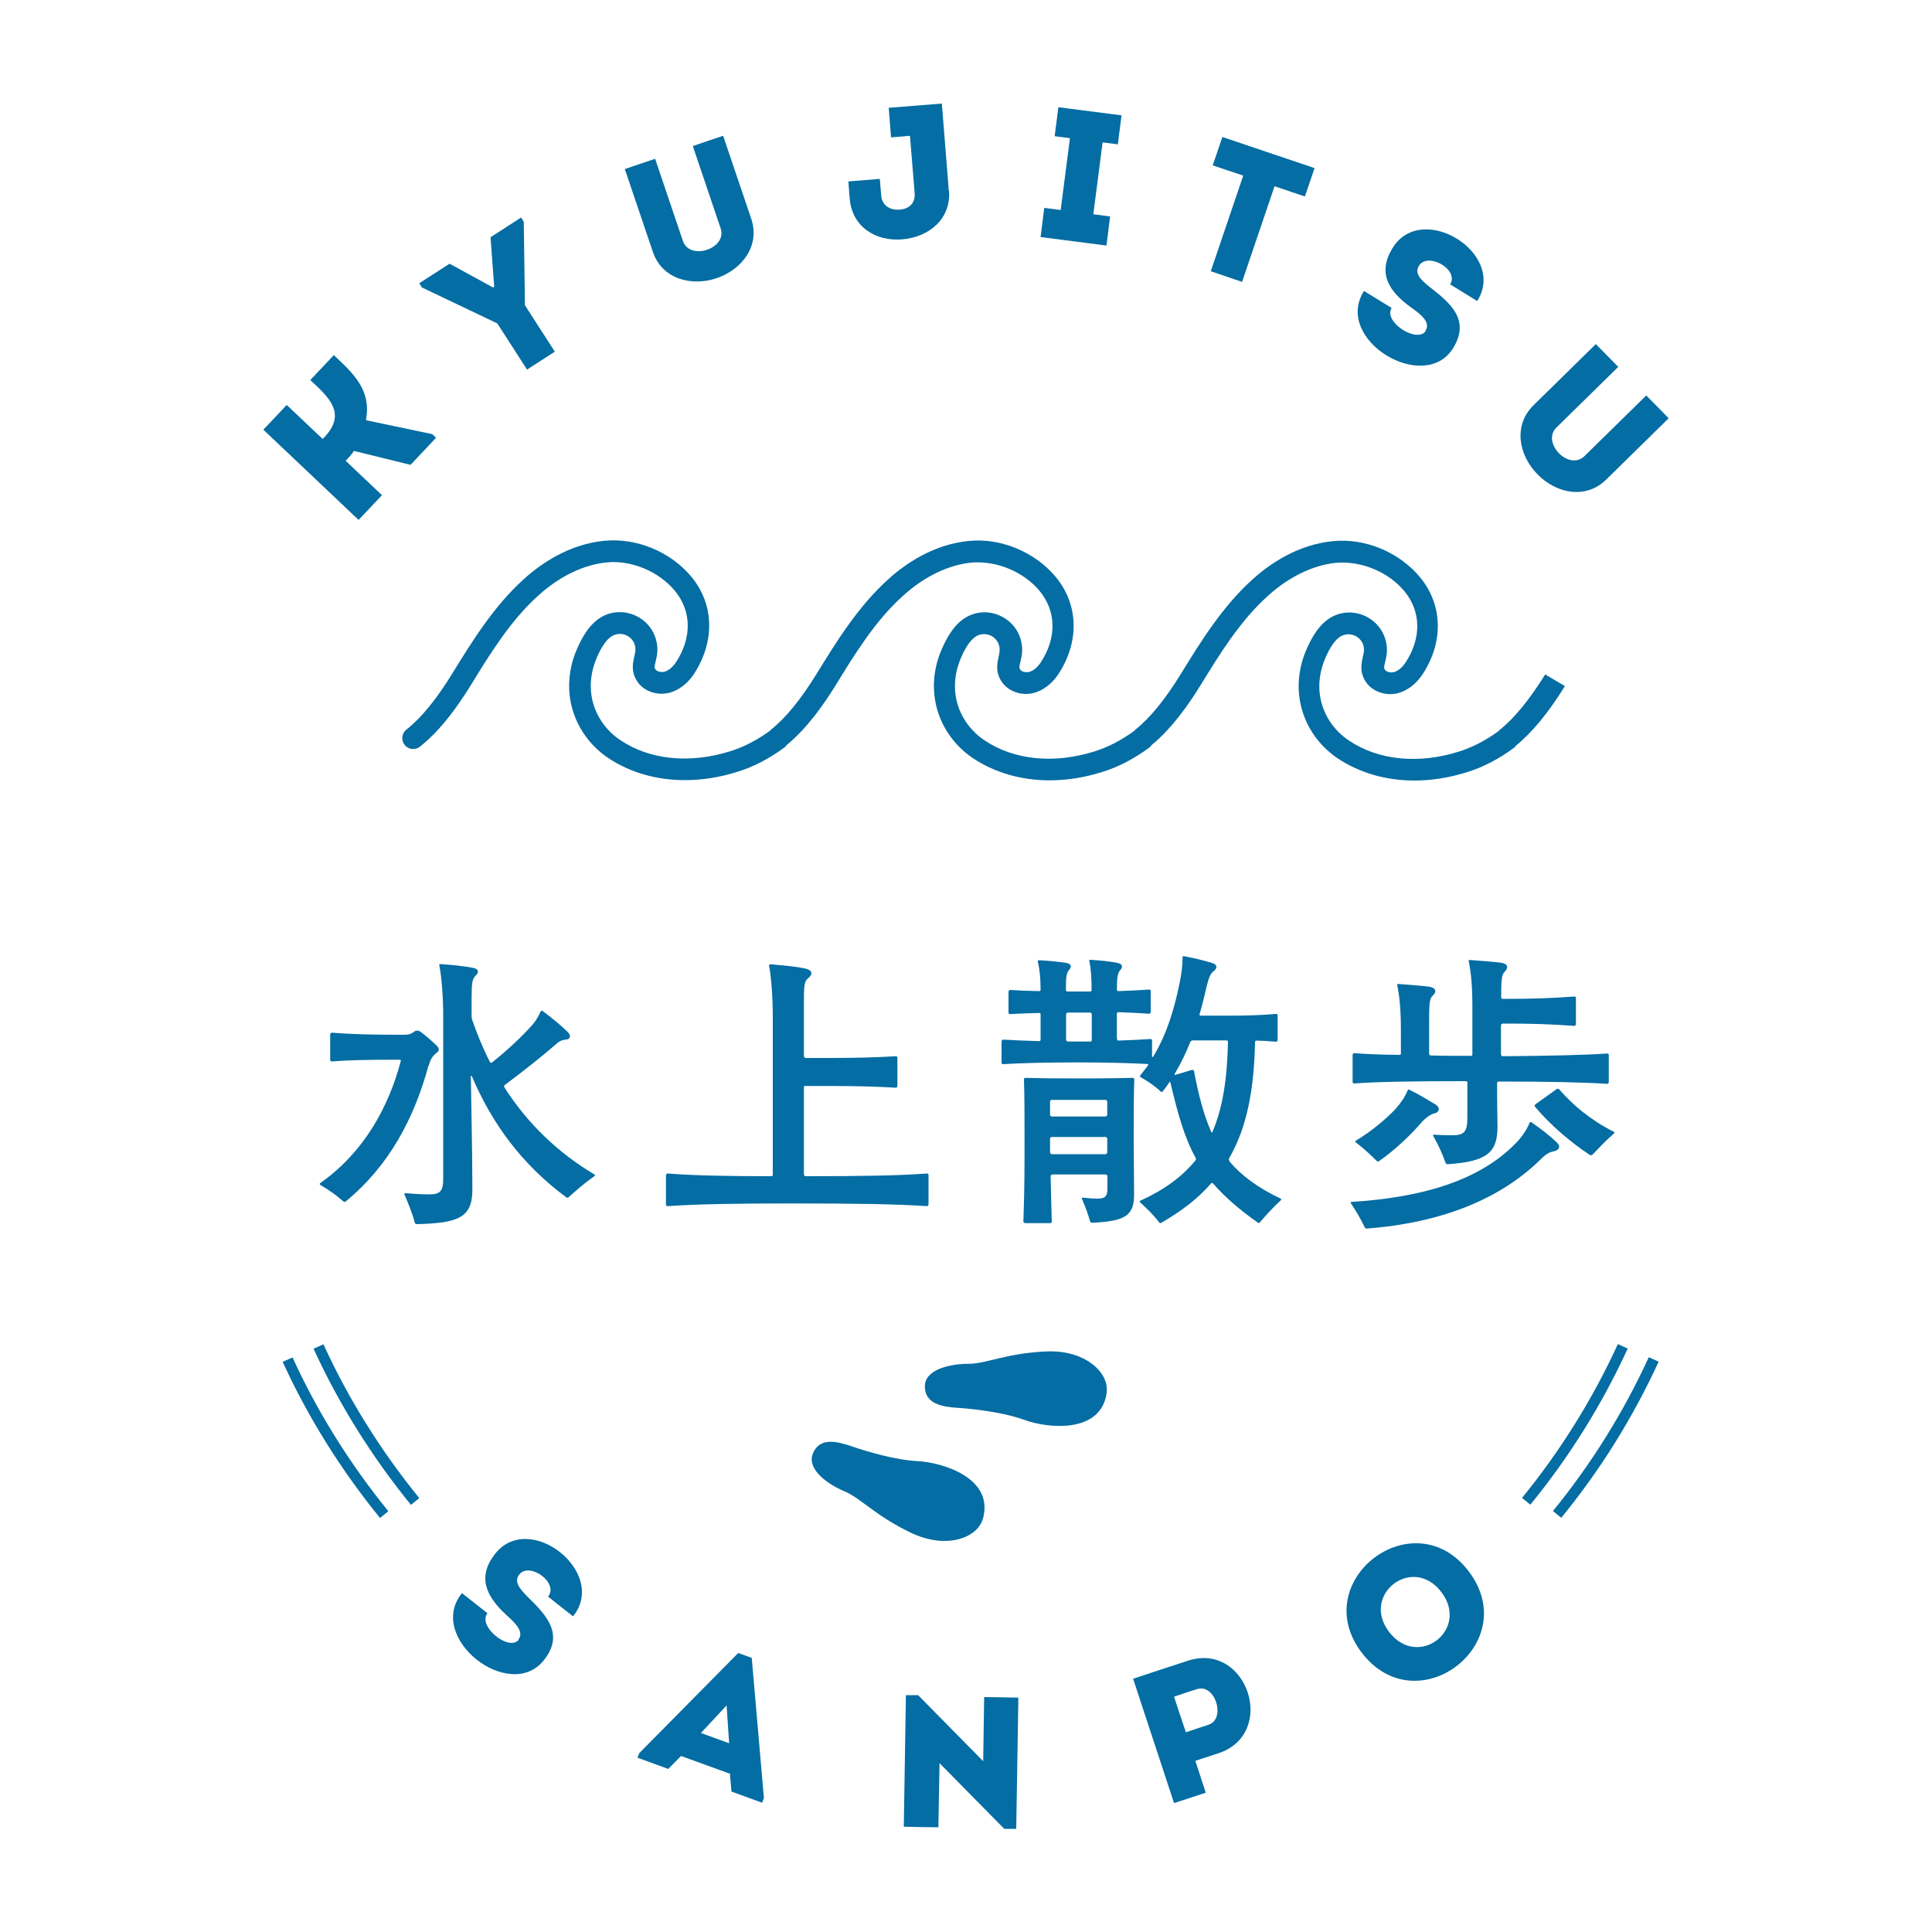 <?xml version="1.0" encoding="UTF-8"?>
<svg xmlns="http://www.w3.org/2000/svg" viewBox="0 0 100 100">
  <defs>
    <style>
      .cls-1 {
        fill: #fff;
        mix-blend-mode: multiply;
        opacity: 0;
      }

      .cls-2 {
        isolation: isolate;
      }

      .cls-3 {
        fill: #046da3;
      }
    </style>
  </defs>
  <g class="cls-2">
    <g id="_レイヤー_2" data-name="レイヤー 2">
      <g id="_レイヤー_1-2" data-name="レイヤー 1">
        <g>
          <circle class="cls-1" cx="50" cy="50" r="50"/>
          <g>
            <g>
              <path class="cls-3" d="M18.55,26.9l-4.92-4.66c.4-.42.8-.84,1.21-1.28l1.86,1.76.09-.09c1.19-1.26.19-2.09-.73-2.96.41-.43.81-.86,1.22-1.29,1,.95,1.96,1.8,1.66,3.37l3.43.72.2.19-1.32,1.4-2.93-.72c-.13.2-.28.35-.43.51l1.88,1.78c-.41.44-.81.86-1.21,1.28Z"/>
              <path class="cls-3" d="M28.72,18.2l-1.44.93-1.54-2.39-3.9-1.86-.14-.22,1.57-1.01,2.25,1.23.06-.04-.19-2.56,1.58-1.02.14.22.06,4.32,1.54,2.39Z"/>
              <path class="cls-3" d="M37.3,11.82l-1.44-4.26c.52-.18,1.05-.36,1.57-.53l1.45,4.28c.48,1.41-.47,2.64-1.79,3.09-1.31.44-2.83.04-3.3-1.37l-1.45-4.28c.51-.17,1.05-.36,1.57-.53l1.44,4.26c.18.52.77.61,1.24.45.48-.16.89-.58.71-1.11Z"/>
              <path class="cls-3" d="M49.12,9.85c.12,1.48-1.03,2.42-2.42,2.54-1.39.11-2.6-.65-2.72-2.12l-.07-.88c.53-.04,1.09-.09,1.63-.13l.07.85c.04.53.46.78.96.74.5-.04.82-.34.77-.88l-.24-2.94-.98.08c-.04-.53-.08-1.03-.12-1.53l2.75-.22.36,4.51Z"/>
              <path class="cls-3" d="M57.46,11.2l-.19,1.51-3.41-.44.19-1.51.85.11.48-3.72-.79-.1.19-1.5,3.27.42-.19,1.5-.79-.1-.48,3.72.85.11Z"/>
              <path class="cls-3" d="M62.77,8.56c.17-.5.33-.98.5-1.47l4.77,1.61c-.16.49-.33.97-.5,1.47l-1.57-.53-1.68,4.95c-.54-.18-1.08-.37-1.62-.55l1.68-4.95-1.58-.53Z"/>
              <path class="cls-3" d="M73.79,17.11c.25-.4-.17-.79-.73-1.18-1.2-.86-1.76-1.8-1-3.06,1.49-2.52,5.97.24,4.4,2.71-.52-.32-.9-.55-1.4-.86.47-.77-1.12-1.66-1.59-1-.3.42.07.77.55,1.15,1.07.83,2.08,1.69,1.2,3.14-1.49,2.42-6.22-.43-4.62-2.95.49.3.92.57,1.43.88-.45.73,1.35,1.86,1.77,1.18Z"/>
              <path class="cls-3" d="M82,23.62l3.21-3.15c.39.39.78.79,1.16,1.18l-3.23,3.17c-1.06,1.04-2.58.73-3.56-.27-.97-.99-1.27-2.52-.21-3.57l3.23-3.17c.38.39.78.79,1.16,1.18l-3.21,3.15c-.39.39-.21.96.14,1.32.35.36.91.54,1.31.16Z"/>
            </g>
            <g>
              <path class="cls-3" d="M26.83,84.87c.29-.37-.08-.8-.59-1.25-1.09-.99-1.54-1.99-.64-3.16,1.76-2.33,5.9.93,4.06,3.2-.48-.38-.83-.65-1.29-1.02.56-.71-.92-1.77-1.46-1.18-.35.38-.02.77.42,1.21.97.95,1.88,1.92.83,3.25-1.76,2.24-6.13-1.14-4.25-3.46.46.36.85.67,1.32,1.04-.53.68,1.13,2,1.62,1.37Z"/>
              <path class="cls-3" d="M37.76,91.8l-2.51-.91-.66.67-1.59-.58.09-.24,5.12-5.18.7.25.63,7.26-.09.24-1.59-.58-.08-.94ZM37.6,88.28l-1.32,1.42,1.46.53-.13-1.94Z"/>
              <path class="cls-3" d="M48.63,91.25l-.06,3.33c-.6,0-1.2-.02-1.79-.03l.11-6.81h.63s3.37,3.42,3.37,3.42l.05-3.32c.59,0,1.18.02,1.77.03l-.11,6.79h-.62s-3.36-3.41-3.36-3.41Z"/>
              <path class="cls-3" d="M60.77,93.33c-.71-2.14-1.41-4.29-2.12-6.44.93-.31,1.89-.62,2.83-.93,3.08-1.01,4.66,3.78,1.58,4.79l-1.19.39.54,1.65c-.55.18-1.1.36-1.65.54ZM61.95,87.43c-.39.12-.8.26-1.18.39.17.52.43,1.32.61,1.84l1.18-.39c.9-.3.35-2.15-.61-1.84Z"/>
              <path class="cls-3" d="M70.49,85.55c-2.85-3.72,2.67-7.95,5.52-4.23,2.86,3.73-2.66,7.96-5.52,4.23ZM74.6,82.4c-1.48-1.94-4.18.13-2.7,2.07,1.5,1.95,4.19-.12,2.7-2.07Z"/>
            </g>
            <g>
              <path class="cls-3" d="M22.18,55.15c-.73,2.69-2.01,5.17-4.29,7.04-.03.03-.08.03-.11,0-.39-.34-.73-.58-1.2-.86-.03-.02-.03-.03-.03-.05s0-.03.16-.14c2.14-1.56,3.39-3.81,4.03-6.2.02-.06,0-.09-.06-.09-1.69,0-2.64.02-3.51.09-.05,0-.08-.03-.08-.08v-1.33s.03-.08.08-.08c.98.08,2.03.11,3.64.11.34,0,.45-.03.59-.14.12-.09.25-.11.39,0,.25.19.55.45.8.69.17.16.16.28-.02.41-.16.12-.3.31-.37.62ZM26.08,56.24c1.23,1.94,2.83,3.44,4.67,4.54.03.02.05.03.05.05,0,.03-.05.06-.19.16-.33.23-.77.61-1.17.97-.03.03-.08.05-.12.02-2.3-1.7-3.84-3.8-4.9-6.28-.02-.03-.05-.03-.05.02l.03,1.66c.03,1.53.05,3.25.05,4.2,0,1.44-.73,1.73-2.87,1.78-.06,0-.09-.02-.11-.08-.12-.45-.33-.98-.53-1.44-.03-.06,0-.08.05-.08.36.03.84.06,1.22.06.58,0,.73-.16.73-.84v-8.43c0-.95-.08-1.94-.2-2.59-.02-.05.02-.06.06-.06.5.03,1.28.11,1.7.2.28.06.31.22.11.41-.16.16-.2.36-.2,1.17v.95c0,.06.02.11.03.16.27.77.56,1.48.91,2.16.03.06.06.08.11.05.84-.67,1.58-1.37,2.11-1.97.17-.2.31-.44.41-.67.02-.05.06-.06.12-.02.56.42.95.75,1.27,1.06.2.2.17.39-.08.41-.22.02-.36.09-.56.28-.69.59-1.53,1.27-2.59,2.06-.05.03-.06.06-.03.11Z"/>
              <path class="cls-3" d="M41.69,56.19s-.08.03-.08.08v4.53s.03.08.08.08c2.94,0,4.81-.03,6.29-.14.06,0,.08.03.08.08v1.53s-.02.08-.08.08c-1.61-.11-3.7-.14-7.12-.14-2.64,0-4.7.03-6.31.14-.05,0-.08-.03-.08-.08v-1.53s.03-.08.08-.08c1.42.11,3.17.14,5.37.14.06,0,.08-.03.08-.08v-8.14c0-1.05-.08-2.08-.19-2.66-.02-.06.03-.09.08-.09.52.05,1.36.12,1.78.22.37.08.44.28.14.52-.19.16-.2.42-.2,1.28v2.75s.03.08.08.08h1.31c1.33,0,2.39-.03,3.37-.09.06,0,.08.03.08.08v1.47s-.02.08-.08.08c-.98-.06-2.05-.09-3.39-.09h-1.3Z"/>
              <path class="cls-3" d="M63.63,60.11c.62.73,1.47,1.37,2.64,1.92.03.02.05.03.05.05s-.02.03-.03.05c-.42.39-.75.75-1.08,1.14-.02.02-.03.03-.06.03-.02,0-.03,0-.05-.02-.95-.67-1.72-1.34-2.3-2.01-.05-.05-.06-.06-.11-.02-.67.77-1.51,1.42-2.56,2.03-.03.02-.06.03-.08.03s-.03,0-.06-.05c-.28-.37-.64-.72-.97-1.02-.03-.03-.06-.06,0-.09,1.27-.58,2.17-1.25,2.86-2.09.03-.05.03-.08,0-.14-.58-1.05-.92-2.28-1.3-3.89-.02-.05-.03-.05-.06,0-.09.12-.2.3-.33.45-.03.05-.08.05-.11.02-.28-.27-.69-.55-1-.72-.09-.05-.09-.08-.06-.12.12-.14.28-.36.39-.5.03-.05.05-.09-.05-.09-.98-.05-2.14-.08-3.61-.08-1.59,0-2.81.03-3.83.09-.05,0-.08-.03-.08-.08v-1.11s.03-.08.08-.08c.55.03,1.16.06,1.86.08.06,0,.08-.03.08-.08v-1.3c0-.06-.02-.08-.08-.08-.56.02-1.06.03-1.5.06-.05,0-.08-.03-.08-.08v-1.09s.03-.08.08-.08c.44.03.94.05,1.5.06.06,0,.08-.02.08-.08,0-.59-.05-1.06-.14-1.44-.02-.06.02-.08.06-.08.44.02,1.03.08,1.41.14.27.05.3.2.14.37-.14.16-.16.41-.16,1.03,0,.05.03.08.08.08h1.17c.06,0,.08-.03.08-.08,0-.62-.03-1.11-.12-1.5-.02-.05.02-.06.06-.06.42.02,1.03.08,1.39.16.28.05.31.2.14.39-.12.14-.16.37-.16.98,0,.06.03.09.08.09.59-.02,1.12-.05,1.59-.08.06,0,.08.03.08.08v1.09s-.02.08-.08.08c-.47-.03-1-.06-1.59-.08-.05,0-.08.03-.08.08v1.31s.03.08.08.08c.61-.02,1.16-.05,1.66-.08.06,0,.08.03.08.08v.83s.03.05.06,0c.72-1.19,1.09-2.47,1.36-3.78.11-.53.16-.94.16-1.36,0-.05.02-.06.05-.06.02,0,.03,0,.11.02.5.09.98.22,1.36.33.28.08.31.27.06.45-.14.12-.23.33-.33.75-.11.48-.23.98-.37,1.45-.02.06.02.08.06.08h1.64c.78,0,1.56-.03,2.26-.09.06,0,.08.03.08.08v1.28s-.02.08-.08.08c-.33-.03-.66-.05-1-.06-.05,0-.09.02-.09.08-.05,2.47-.42,4.42-1.34,6.01-.03.06-.02.09.02.14ZM58.63,55.79c.06,0,.08.03.08.08-.03.89-.03,1.84-.03,3.11,0,1,.02,2.08.02,2.86,0,1.09-.48,1.37-2.17,1.45-.06,0-.09-.02-.11-.08-.11-.39-.25-.77-.42-1.16-.02-.03,0-.06.05-.06.27.03.53.05.75.05.36,0,.52-.09.52-.5v-.67s-.03-.08-.08-.08h-2.78s-.08.03-.08.08c.02.72.03,1.48.06,2.36,0,.05-.03.08-.08.08h-1.31s-.08-.03-.08-.08c.06-1.66.06-2.83.06-4.22,0-1.25,0-2.25-.03-3.14,0-.06.03-.08.08-.08.67.02,1.5.03,2.89.03s2.01-.02,2.67-.03ZM57.23,57.79s.08-.03.08-.08v-.7s-.03-.08-.08-.08h-2.8s-.08.03-.08.08v.7s.03.08.08.08h2.8ZM54.43,59.74h2.8s.08-.03.08-.08v-.73s-.03-.08-.08-.08h-2.8s-.08.03-.08.08v.73s.03.08.08.08ZM55.18,52.49v1.34s.03.08.08.08h1.17c.06,0,.08-.03.08-.08v-1.34s-.02-.08-.08-.08h-1.17s-.08.03-.08.08ZM60.85,55.63l.84-.25s.09-.02.11.05c.23,1.2.48,2.22.89,3.15.03.06.05.05.06.02.55-1.27.77-2.81.81-4.67,0-.05-.03-.08-.08-.08h-1.76s-.09.03-.11.08c-.22.56-.48,1.09-.8,1.64-.03.05-.02.08.03.06Z"/>
              <path class="cls-3" d="M79.28,58.1c.41.28.86.62,1.3,1.03.23.23.12.42-.23.48-.23.05-.41.2-.66.45-2.03,1.97-5.01,3.23-8.95,3.53-.05,0-.08-.02-.11-.08-.22-.45-.41-.78-.67-1.17-.03-.05-.05-.06-.05-.08,0-.03.03-.05.06-.05,3.47-.22,6.51-1.03,8.45-3,.33-.33.59-.7.75-1.09.02-.05.06-.06.11-.03ZM75.96,56.04s-.02-.08-.08-.08c-2.69,0-4.61.03-5.79.12-.05,0-.08-.03-.08-.08v-1.41s.03-.08.08-.08c.59.05,1.37.08,2.34.09.06,0,.08-.02.08-.06v-1.25c0-1.06-.08-1.78-.19-2.3-.02-.05.02-.06.06-.06.44.03,1.2.09,1.59.14.37.06.41.28.17.48-.16.16-.17.45-.17,1.58v1.42s.03.08.08.08c.64.02,1.33.02,2.08.02.06,0,.08-.03.08-.08v-2.48c0-1.11-.08-1.81-.19-2.34-.02-.05.02-.06.06-.06.45.03,1.23.09,1.62.14.36.06.39.27.17.48-.14.14-.17.39-.17,1.31,0,.05.03.08.08.08h.34c1.11,0,2.17-.03,3.37-.12.06,0,.08.03.08.08v1.36s-.02.08-.08.08c-1.2-.09-2.26-.12-3.42-.12h-.3s-.08.03-.08.08v1.53s.03.08.08.08c2.51-.02,4.22-.06,5.42-.14.06,0,.08.03.08.08v1.41s-.02.08-.08.08c-1.22-.08-3-.12-5.62-.12-.05,0-.08.03-.08.08v.75c0,.52.02,1.02.02,1.5,0,1.34-.53,1.81-2.58,1.95-.05,0-.09-.03-.11-.08-.17-.48-.37-.91-.64-1.39-.02-.03,0-.06.05-.06.28.02.59.03.94.03.62,0,.78-.17.78-.92v-1.78ZM74.24,57.63c-.23.06-.5.27-.72.53-.58.67-1.36,1.39-2.14,1.94-.05.03-.09.02-.11,0-.34-.34-.7-.67-1.09-.97-.05-.03-.05-.06,0-.09.81-.48,1.64-1.19,2.05-1.64.27-.3.5-.64.62-.94.03-.06.05-.08.11-.05.42.2,1.05.58,1.33.75s.22.41-.05.47ZM79.47,57.16l1.12-.8s.08-.02.11.02c.69.8,1.61,1.58,2.81,2.19.03.02.06.03.06.05s-.02.03-.03.05c-.39.33-.75.72-1.11,1.09-.03.03-.09.05-.14.02-.98-.64-2.11-1.61-2.84-2.5-.03-.03-.03-.08.02-.11Z"/>
            </g>
            <g>
              <path class="cls-3" d="M57.28,72.04c.12-.97-1.08-2.18-3.13-2.09-2.05.09-3.11.64-4.01.64s-2.27.26-2.27,1.17c0,.91.91,1.06,1.7,1.11s2.35.22,3.47.63c1.11.41,3.98.77,4.25-1.46Z"/>
              <path class="cls-3" d="M50.86,78.64c-.27.94-1.85,1.58-3.7.7s-2.61-1.8-3.45-2.15-1.98-1.13-1.63-1.97c.35-.84,1.25-.62,2-.36s2.25.71,3.44.77,3.97.84,3.35,3Z"/>
            </g>
            <g>
              <path class="cls-3" d="M21.27,77.89c-2.02-2.48-3.72-5.2-5.04-8.08l.51-.23c1.3,2.84,2.97,5.51,4.96,7.96l-.44.36Z"/>
              <path class="cls-3" d="M19.67,78.57c-2.02-2.48-3.72-5.2-5.04-8.08l.51-.23c1.3,2.84,2.97,5.51,4.96,7.96l-.44.36Z"/>
            </g>
            <g>
              <path class="cls-3" d="M79.22,77.89l-.44-.36c1.99-2.44,3.66-5.12,4.96-7.96l.51.23c-1.32,2.88-3.01,5.6-5.04,8.08Z"/>
              <path class="cls-3" d="M80.82,78.57l-.44-.36c1.99-2.44,3.66-5.12,4.96-7.96l.51.23c-1.32,2.88-3.01,5.6-5.04,8.08Z"/>
            </g>
            <path class="cls-3" d="M81,35.51c-.87,1.41-1.71,2.41-2.54,3.09-.03.04-.06.08-.1.11-.79.58-1.61,1.01-2.44,1.26-.92.29-1.83.43-2.72.43-1.45,0-2.82-.39-3.95-1.14-1.23-.82-1.99-2.17-2.03-3.61-.02-.69.12-1.4.41-2.05.26-.59.68-1.4,1.45-1.74.87-.38,1.9-.05,2.41.75.25.4.35.89.27,1.35-.02.1-.04.19-.06.28-.07.28-.07.34-.02.42.08.12.28.17.46.13.21-.05.43-.23.6-.48.84-1.27.82-2.65-.04-3.7-.83-1.01-2.25-1.59-3.54-1.48-1.2.12-2.45.73-3.52,1.7-1.46,1.3-2.55,3.09-3.52,4.67-.56.9-1.43,2.18-2.53,3.08-.03.04-.06.09-.11.12-.79.58-1.61,1.01-2.44,1.26-.92.29-1.83.43-2.72.43-1.45,0-2.82-.39-3.95-1.14-1.23-.82-1.99-2.17-2.03-3.61-.02-.69.12-1.4.41-2.05.26-.59.68-1.4,1.45-1.74.87-.38,1.9-.05,2.41.75.25.4.35.89.27,1.35-.02.1-.04.19-.06.28-.07.28-.07.34-.02.42.08.12.29.17.46.13.21-.05.43-.23.6-.48.84-1.27.82-2.65-.04-3.7-.83-1.01-2.24-1.59-3.54-1.48-1.2.12-2.45.73-3.52,1.7-1.46,1.3-2.55,3.09-3.52,4.67-.56.9-1.43,2.18-2.53,3.08-.03.04-.06.09-.11.12-.79.58-1.61,1.01-2.44,1.26-.92.29-1.83.43-2.72.43-1.45,0-2.82-.39-3.95-1.14-1.23-.82-1.99-2.17-2.03-3.61-.02-.69.12-1.4.41-2.05.26-.59.68-1.4,1.45-1.74.87-.38,1.9-.05,2.41.75.25.4.35.89.27,1.35-.02.1-.04.19-.06.28-.07.28-.07.34-.02.42.08.12.29.17.46.13.21-.05.43-.23.6-.48.84-1.27.82-2.65-.04-3.7-.83-1.01-2.26-1.61-3.54-1.48-1.2.12-2.45.73-3.52,1.7-1.46,1.3-2.55,3.09-3.52,4.67-.58.93-1.48,2.27-2.63,3.17-.24.19-.6.15-.79-.1-.19-.24-.15-.6.1-.79.76-.6,1.53-1.54,2.36-2.88,1.01-1.64,2.15-3.5,3.72-4.91.88-.8,2.33-1.8,4.16-1.98,1.68-.16,3.44.57,4.52,1.88,1.17,1.43,1.21,3.35.11,5.03-.33.49-.78.83-1.27.96-.65.16-1.34-.09-1.67-.61-.32-.5-.21-.95-.14-1.28.02-.07.03-.14.05-.21.03-.19,0-.4-.11-.57-.21-.34-.65-.47-1.01-.31-.45.2-.77.92-.87,1.16-.22.51-.33,1.05-.31,1.57.03,1.07.6,2.08,1.53,2.7,1.53,1.03,3.61,1.23,5.7.57.7-.22,1.37-.57,2.05-1.06.01-.01.02-.03.04-.05.76-.6,1.53-1.54,2.36-2.88,1.01-1.64,2.15-3.5,3.72-4.91.88-.8,2.33-1.8,4.16-1.98,1.66-.17,3.44.57,4.52,1.88,1.17,1.43,1.22,3.35.11,5.03-.33.49-.78.83-1.27.96-.65.16-1.34-.09-1.67-.61-.32-.5-.21-.95-.14-1.28.02-.07.03-.14.04-.21.03-.19,0-.4-.11-.57-.21-.34-.65-.47-1.01-.31-.45.2-.77.92-.87,1.16-.22.51-.33,1.05-.31,1.57.03,1.07.6,2.08,1.53,2.7,1.53,1.03,3.61,1.23,5.7.57.7-.22,1.37-.57,2.05-1.06.01-.01.02-.03.04-.05.76-.6,1.53-1.54,2.36-2.88,1.01-1.64,2.15-3.5,3.72-4.91.88-.8,2.33-1.8,4.16-1.98,1.67-.17,3.44.57,4.52,1.88,1.17,1.43,1.22,3.35.11,5.03-.33.49-.78.83-1.27.96-.64.16-1.34-.09-1.67-.61-.32-.5-.21-.95-.14-1.28.02-.07.03-.14.05-.21.03-.19,0-.4-.11-.57-.21-.34-.65-.47-1.01-.31-.45.2-.77.92-.87,1.16-.22.51-.33,1.05-.31,1.57.03,1.07.6,2.08,1.53,2.7,1.53,1.03,3.61,1.23,5.7.57.7-.22,1.37-.57,2.05-1.06.01-.01.02-.03.04-.05.76-.6,1.53-1.54,2.37-2.88"/>
          </g>
        </g>
      </g>
    </g>
  </g>
</svg>
